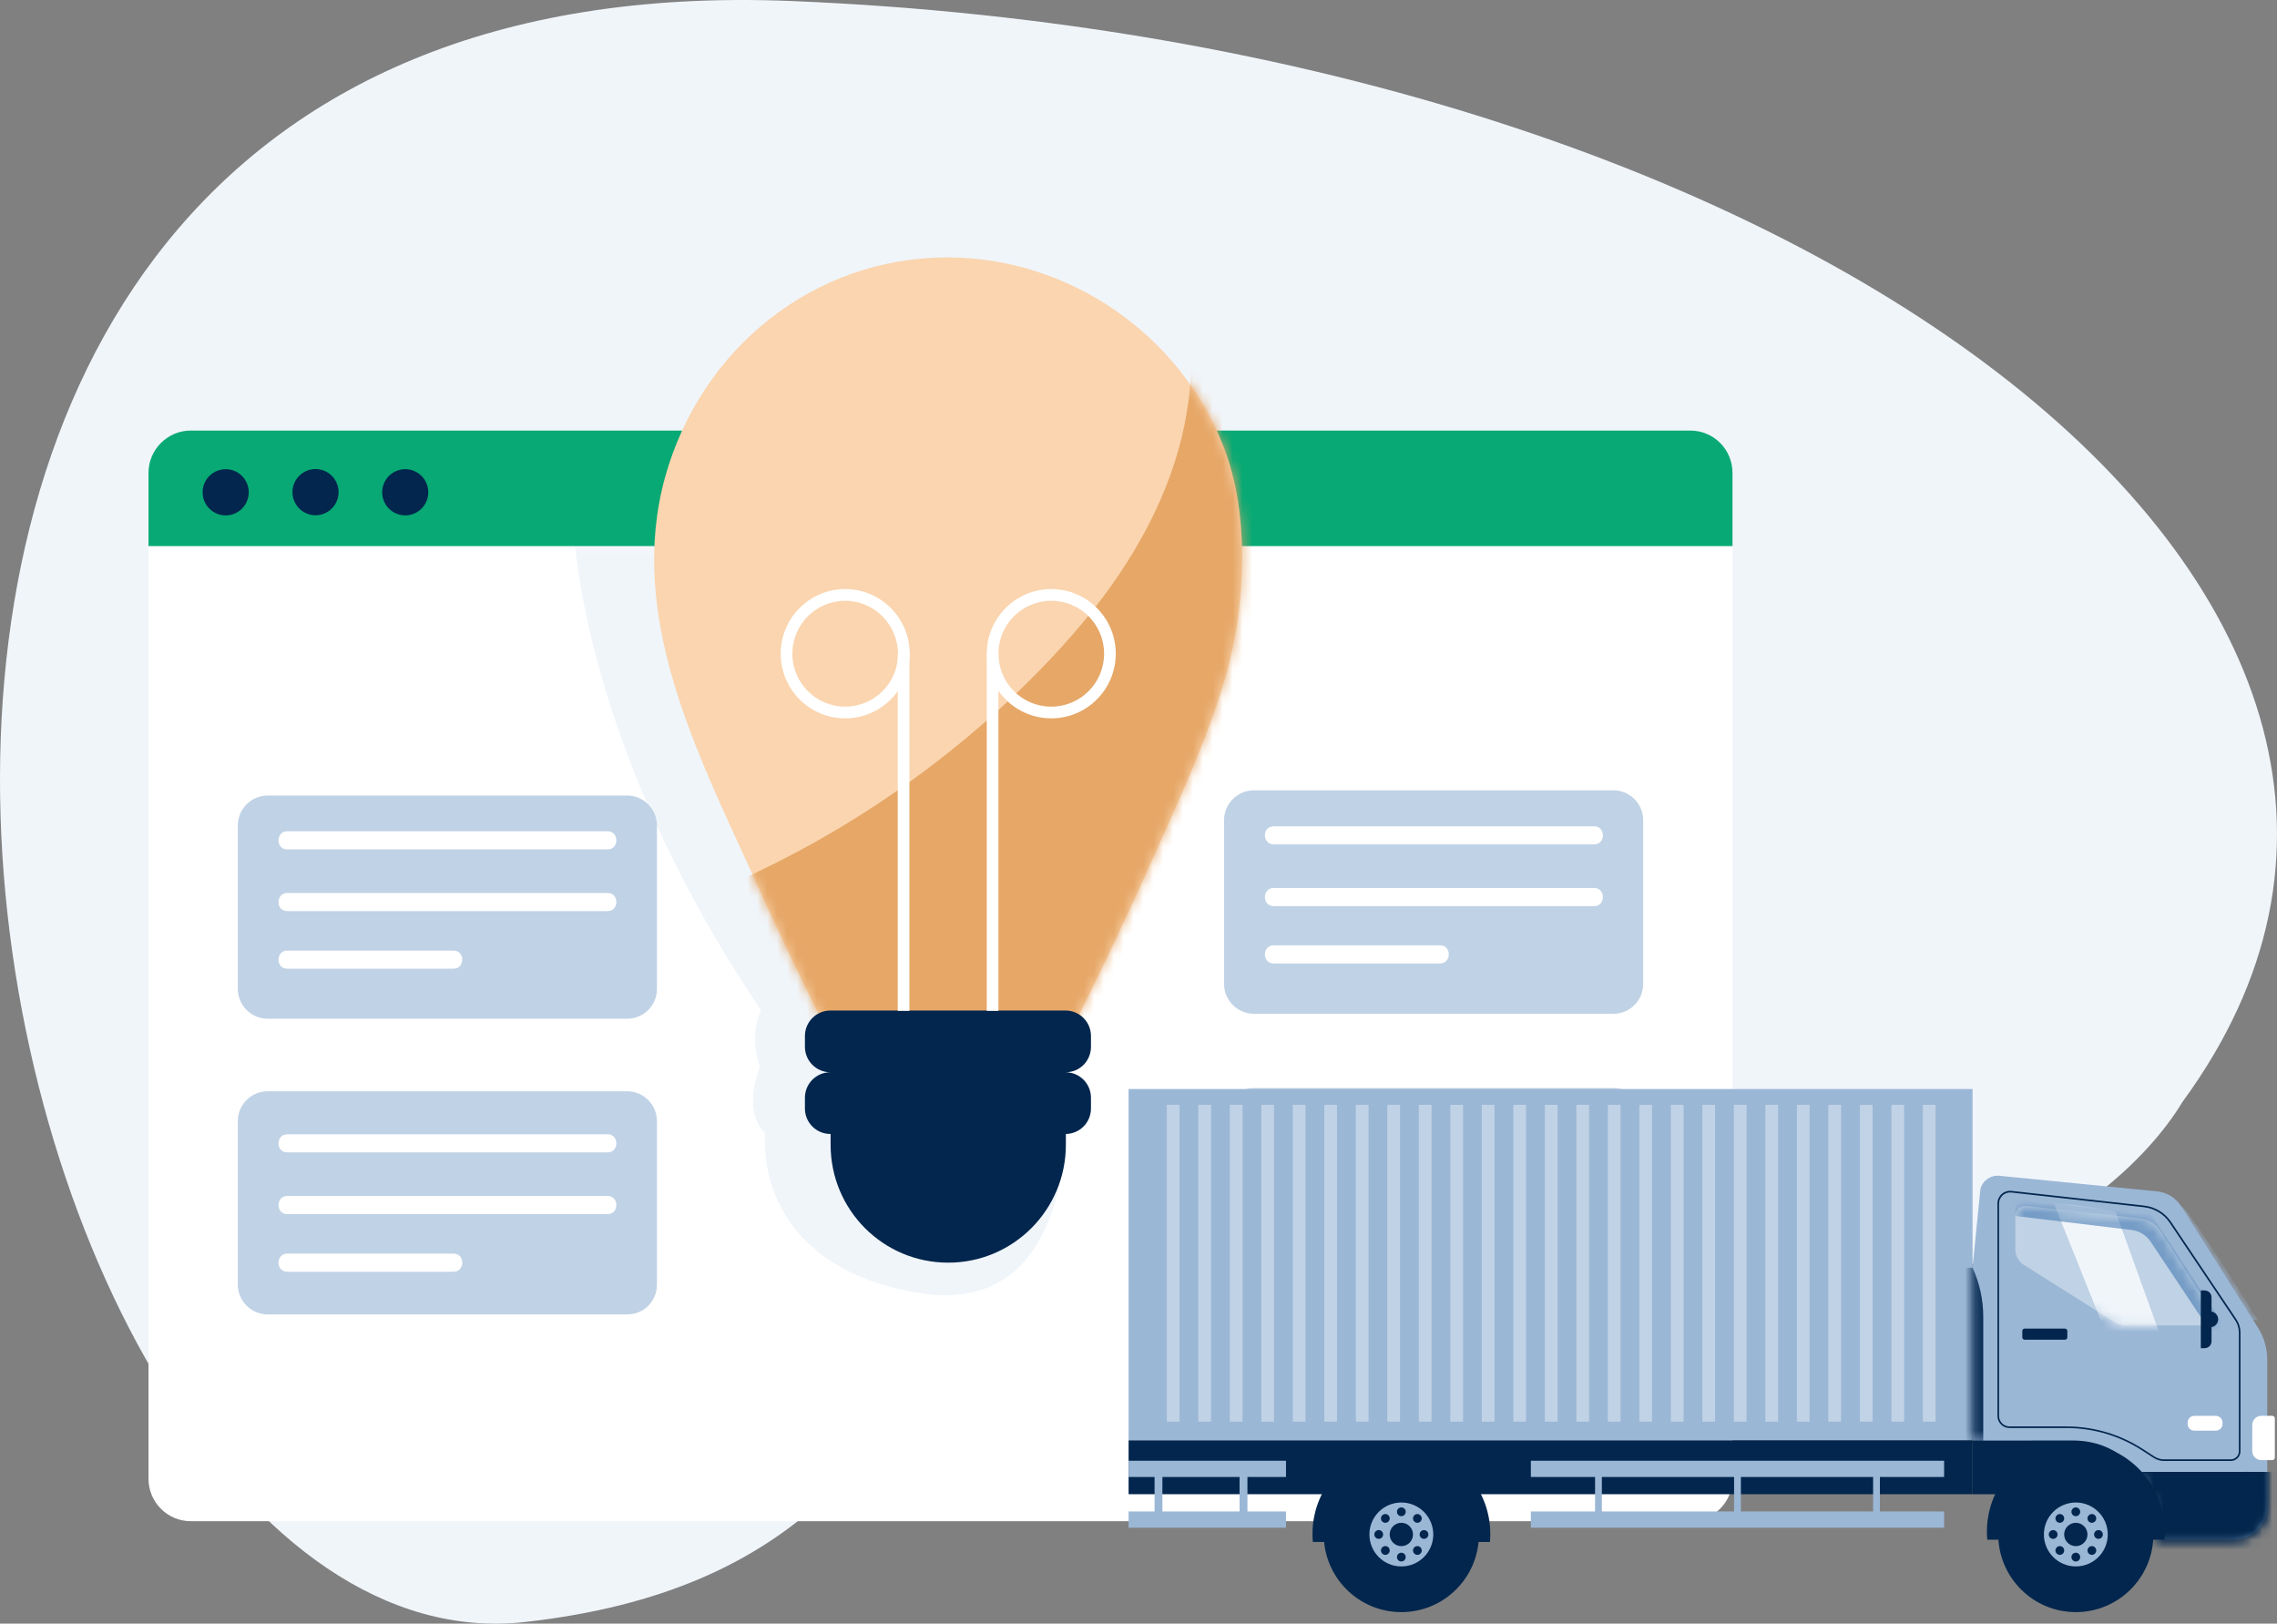 <svg width="230" height="164" viewBox="0 0 230 164" fill="none" xmlns="http://www.w3.org/2000/svg">
<rect x="0" y="0" width="230" height="164" fill="#808080" stroke="none"/>
<path d="M141.158 125.095C187.774 142.026 213.451 122.942 220.463 111.284C256.855 61.604 184.609 4.372 79.897 0.102C-40.791 -4.82 -3.358 170.112 53.018 163.835C109.394 157.558 82.889 103.931 141.158 125.095Z" fill="#F0F5FA"/>
<path d="M15 149.37C15 151.733 16.916 153.653 19.275 153.653H170.725C173.084 153.653 175 151.733 175 149.37V55.158H15V149.37Z" fill="white"/>
<mask id="mask0_260_386" style="mask-type:luminance" maskUnits="userSpaceOnUse" x="15" y="55" width="160" height="99">
<path d="M15 149.37C15 151.733 16.916 153.653 19.275 153.653H170.725C173.084 153.653 175 151.733 175 149.37V55.158H15V149.37Z" fill="white"/>
</mask>
<g mask="url(#mask0_260_386)">
<path d="M57.867 52.027C57.867 52.027 57.867 73.859 76.883 102.072C76.883 102.072 75.586 104.229 76.765 107.744C76.765 107.744 74.878 112.058 77.296 114.51C77.296 114.51 75.763 127.715 92.715 130.581C109.667 133.476 107.663 110.226 107.663 110.226V52.027H57.867Z" fill="#F0F5FA"/>
</g>
<path d="M170.725 43.489H19.275C16.916 43.489 15 45.41 15 47.773V55.158H175V47.773C175 45.41 173.113 43.489 170.725 43.489Z" fill="#08A974"/>
<path d="M24.443 51.376C25.352 50.465 25.352 48.987 24.443 48.075C23.533 47.164 22.059 47.164 21.149 48.075C20.24 48.987 20.24 50.465 21.149 51.376C22.059 52.287 23.533 52.287 24.443 51.376Z" fill="#02264D"/>
<path d="M34.138 50.248C34.434 48.993 33.659 47.736 32.407 47.44C31.155 47.144 29.901 47.92 29.605 49.175C29.309 50.429 30.085 51.686 31.337 51.983C32.588 52.279 33.843 51.502 34.138 50.248Z" fill="#02264D"/>
<path d="M43.199 50.26C43.495 49.006 42.72 47.749 41.468 47.452C40.216 47.156 38.962 47.933 38.666 49.187C38.37 50.442 39.146 51.699 40.398 51.995C41.649 52.291 42.904 51.514 43.199 50.26Z" fill="#02264D"/>
<path d="M63.351 102.899H27.029C25.378 102.899 24.022 101.54 24.022 99.886V83.372C24.022 81.717 25.378 80.358 27.029 80.358H63.351C65.002 80.358 66.358 81.717 66.358 83.372V99.886C66.358 101.54 65.031 102.899 63.351 102.899Z" fill="#C0D2E5"/>
<path d="M29.004 85.794C37.407 85.794 45.809 85.794 54.241 85.794C56.629 85.794 58.987 85.794 61.376 85.794C62.555 85.794 62.555 83.963 61.376 83.963C52.973 83.963 44.571 83.963 36.139 83.963C33.751 83.963 31.392 83.963 29.004 83.963C27.854 83.963 27.825 85.794 29.004 85.794Z" fill="white"/>
<path d="M29.004 92.028C37.407 92.028 45.809 92.028 54.241 92.028C56.629 92.028 58.987 92.028 61.376 92.028C62.555 92.028 62.555 90.196 61.376 90.196C52.973 90.196 44.571 90.196 36.139 90.196C33.751 90.196 31.392 90.196 29.004 90.196C27.854 90.196 27.825 92.028 29.004 92.028Z" fill="white"/>
<path d="M29.004 97.847C34.606 97.847 40.207 97.847 45.809 97.847C46.988 97.847 46.988 96.016 45.809 96.016C40.207 96.016 34.606 96.016 29.004 96.016C27.854 96.016 27.825 97.847 29.004 97.847Z" fill="white"/>
<path d="M162.971 102.397H126.649C124.998 102.397 123.642 101.038 123.642 99.384V82.84C123.642 81.186 124.998 79.827 126.649 79.827H162.971C164.622 79.827 165.978 81.186 165.978 82.84V99.384C165.978 101.038 164.652 102.397 162.971 102.397Z" fill="#C0D2E5"/>
<path d="M128.654 85.292C137.056 85.292 145.459 85.292 153.891 85.292C156.279 85.292 158.637 85.292 161.025 85.292C162.205 85.292 162.205 83.46 161.025 83.46C152.623 83.46 144.221 83.46 135.789 83.46C133.401 83.46 131.042 83.46 128.654 83.46C127.475 83.46 127.475 85.292 128.654 85.292Z" fill="white"/>
<path d="M128.654 91.525C137.056 91.525 145.459 91.525 153.891 91.525C156.279 91.525 158.637 91.525 161.025 91.525C162.205 91.525 162.205 89.694 161.025 89.694C152.623 89.694 144.221 89.694 135.789 89.694C133.401 89.694 131.042 89.694 128.654 89.694C127.475 89.694 127.475 91.525 128.654 91.525Z" fill="white"/>
<path d="M128.654 97.316C134.256 97.316 139.857 97.316 145.459 97.316C146.638 97.316 146.638 95.484 145.459 95.484C139.857 95.484 134.256 95.484 128.654 95.484C127.475 95.484 127.475 97.316 128.654 97.316Z" fill="white"/>
<path d="M162.971 132.442H126.649C124.998 132.442 123.642 131.083 123.642 129.429V112.914C123.642 111.26 124.998 109.901 126.649 109.901H162.971C164.622 109.901 165.978 111.26 165.978 112.914V129.429C165.978 131.083 164.652 132.442 162.971 132.442Z" fill="#C0D2E5"/>
<path d="M128.654 115.337C137.056 115.337 145.459 115.337 153.891 115.337C156.279 115.337 158.637 115.337 161.025 115.337C162.205 115.337 162.205 113.505 161.025 113.505C152.623 113.505 144.221 113.505 135.789 113.505C133.401 113.505 131.042 113.505 128.654 113.505C127.475 113.505 127.475 115.337 128.654 115.337Z" fill="white"/>
<path d="M128.654 121.57C137.056 121.57 145.459 121.57 153.891 121.57C156.279 121.57 158.637 121.57 161.025 121.57C162.205 121.57 162.205 119.739 161.025 119.739C152.623 119.739 144.221 119.739 135.789 119.739C133.401 119.739 131.042 119.739 128.654 119.739C127.475 119.739 127.475 121.57 128.654 121.57Z" fill="white"/>
<path d="M128.654 127.361C134.256 127.361 139.857 127.361 145.459 127.361C146.638 127.361 146.638 125.529 145.459 125.529C139.857 125.529 134.256 125.529 128.654 125.529C127.475 125.529 127.475 127.361 128.654 127.361Z" fill="white"/>
<path d="M63.351 132.767H27.029C25.378 132.767 24.022 131.408 24.022 129.753V113.239C24.022 111.585 25.378 110.226 27.029 110.226H63.351C65.002 110.226 66.358 111.585 66.358 113.239V129.753C66.358 131.437 65.031 132.767 63.351 132.767Z" fill="#C0D2E5"/>
<path d="M29.004 116.4C37.407 116.4 45.809 116.4 54.241 116.4C56.629 116.4 58.987 116.4 61.376 116.4C62.555 116.4 62.555 114.569 61.376 114.569C52.973 114.569 44.571 114.569 36.139 114.569C33.751 114.569 31.392 114.569 29.004 114.569C27.854 114.569 27.825 116.4 29.004 116.4Z" fill="white"/>
<path d="M29.004 122.634C37.407 122.634 45.809 122.634 54.241 122.634C56.629 122.634 58.987 122.634 61.376 122.634C62.555 122.634 62.555 120.802 61.376 120.802C52.973 120.802 44.571 120.802 36.139 120.802C33.751 120.802 31.392 120.802 29.004 120.802C27.854 120.802 27.825 122.634 29.004 122.634Z" fill="white"/>
<path d="M29.004 128.454C34.606 128.454 40.207 128.454 45.809 128.454C46.988 128.454 46.988 126.622 45.809 126.622C40.207 126.622 34.606 126.622 29.004 126.622C27.854 126.622 27.825 128.454 29.004 128.454Z" fill="white"/>
<path d="M95.781 127.538C89.207 127.538 83.9 122.22 83.9 115.632V107.774H107.663V115.632C107.663 122.191 102.356 127.538 95.781 127.538Z" fill="#02264D"/>
<path d="M125.47 55.986C125.44 52.204 124.88 48.452 123.612 45.173C119.19 33.74 107.928 26 95.693 26C82.16 26 70.78 35.247 67.183 48.187C63.321 62.16 70.338 75.868 75.999 88.305C78.446 93.712 80.981 99.088 83.694 104.376H95.87H108.046C110.994 98.556 113.795 92.648 116.448 86.71C119.131 80.683 121.961 74.686 123.789 68.335C124.88 64.553 125.499 60.24 125.47 55.986Z" fill="#FAD5AF"/>
<mask id="mask1_260_386" style="mask-type:luminance" maskUnits="userSpaceOnUse" x="66" y="26" width="60" height="79">
<path d="M125.47 55.986C125.44 52.204 124.88 48.452 123.612 45.173C119.19 33.74 107.928 26 95.693 26C82.16 26 70.78 35.247 67.183 48.187C63.321 62.16 70.338 75.868 75.999 88.305C78.446 93.712 80.981 99.088 83.694 104.376H95.87H108.046C110.994 98.556 113.795 92.648 116.448 86.71C119.131 80.683 121.961 74.686 123.789 68.335C124.88 64.553 125.499 60.24 125.47 55.986Z" fill="white"/>
</mask>
<g mask="url(#mask1_260_386)">
<path d="M64.324 92.943C79.507 88.01 93.511 79.383 104.744 67.98C109.549 63.105 113.883 57.67 116.773 51.466C119.691 45.262 121.077 38.231 119.927 31.495C126.708 35.572 129.479 44.08 130.924 51.879C132.31 59.383 133.43 67.153 131.956 74.627C130.747 80.861 127.769 86.621 124.762 92.205C121.431 98.379 117.863 104.583 112.763 109.399C104.626 110.314 96.371 110.521 88.204 110.019C84.902 109.812 81.541 109.458 78.416 108.306C70.721 105.469 67.921 100.329 64.324 92.943Z" fill="#E6A767"/>
</g>
<path d="M110.198 105.735V104.642C110.198 103.224 109.048 102.072 107.633 102.072H83.871C82.455 102.072 81.305 103.224 81.305 104.642V105.735C81.305 107.153 82.455 108.306 83.871 108.306C82.455 108.306 81.305 109.458 81.305 110.876V111.969C81.305 113.387 82.455 114.539 83.871 114.539H107.633C109.048 114.539 110.198 113.387 110.198 111.969V110.876C110.198 109.458 109.048 108.306 107.633 108.306C109.078 108.306 110.198 107.153 110.198 105.735Z" fill="#02264D"/>
<path d="M85.374 72.559C81.777 72.559 78.859 69.634 78.859 66.03C78.859 62.426 81.777 59.501 85.374 59.501C88.971 59.501 91.89 62.426 91.89 66.03C91.89 69.634 88.971 72.559 85.374 72.559ZM85.374 60.683C82.426 60.683 80.038 63.076 80.038 66.03C80.038 68.984 82.426 71.377 85.374 71.377C88.322 71.377 90.71 68.984 90.71 66.03C90.681 63.076 88.293 60.683 85.374 60.683Z" fill="white"/>
<path d="M91.86 66.03H90.681V102.102H91.86V66.03Z" fill="white"/>
<path d="M106.189 72.559C102.592 72.559 99.673 69.634 99.673 66.03C99.673 62.426 102.592 59.501 106.189 59.501C109.785 59.501 112.704 62.426 112.704 66.03C112.704 69.634 109.785 72.559 106.189 72.559ZM106.189 60.683C103.24 60.683 100.852 63.076 100.852 66.03C100.852 68.984 103.24 71.377 106.189 71.377C109.137 71.377 111.525 68.984 111.525 66.03C111.525 63.076 109.137 60.683 106.189 60.683Z" fill="white"/>
<path d="M100.852 66.03H99.673V102.102H100.852V66.03Z" fill="white"/>
<path d="M114 110H199.248V145.491H114V110Z" fill="#9BB7D6"/>
<path d="M114 145.486H199.248V150.925H114V145.486Z" fill="#02264D"/>
<path d="M150.497 155.751C150.521 155.483 150.535 155.214 150.535 154.941C150.535 149.978 146.513 145.953 141.554 145.953C136.595 145.953 132.574 149.978 132.574 154.941C132.574 155.214 132.588 155.483 132.611 155.751H150.497Z" fill="#02264D"/>
<path d="M141.549 162.835C137.222 162.835 133.713 159.324 133.713 154.993C133.713 150.661 137.222 147.15 141.549 147.15C145.877 147.15 149.386 150.661 149.386 154.993C149.386 159.324 145.877 162.835 141.549 162.835Z" fill="#02264D"/>
<path d="M141.549 158.221C139.768 158.221 138.324 156.776 138.324 154.993C138.324 153.21 139.768 151.764 141.549 151.764C143.331 151.764 144.775 153.21 144.775 154.993C144.775 156.776 143.331 158.221 141.549 158.221Z" fill="#9BB7D6"/>
<path d="M141.549 153.145C141.305 153.145 141.107 152.947 141.107 152.702C141.107 152.457 141.305 152.259 141.549 152.259C141.794 152.259 141.992 152.457 141.992 152.702C141.992 152.947 141.794 153.145 141.549 153.145Z" fill="#02264D"/>
<path d="M141.549 157.722C141.305 157.722 141.107 157.523 141.107 157.279C141.107 157.034 141.305 156.836 141.549 156.836C141.794 156.836 141.992 157.034 141.992 157.279C141.992 157.523 141.794 157.722 141.549 157.722Z" fill="#02264D"/>
<path d="M143.169 153.814C142.925 153.814 142.727 153.616 142.727 153.371C142.727 153.127 142.925 152.928 143.169 152.928C143.414 152.928 143.612 153.127 143.612 153.371C143.612 153.616 143.414 153.814 143.169 153.814Z" fill="#02264D"/>
<path d="M139.934 157.052C139.69 157.052 139.491 156.854 139.491 156.609C139.491 156.365 139.69 156.166 139.934 156.166C140.179 156.166 140.377 156.365 140.377 156.609C140.377 156.854 140.179 157.052 139.934 157.052Z" fill="#02264D"/>
<path d="M143.838 155.436C143.594 155.436 143.396 155.237 143.396 154.993C143.396 154.748 143.594 154.55 143.838 154.55C144.083 154.55 144.281 154.748 144.281 154.993C144.281 155.237 144.083 155.436 143.838 155.436Z" fill="#02264D"/>
<path d="M139.265 155.436C139.021 155.436 138.823 155.237 138.823 154.993C138.823 154.748 139.021 154.55 139.265 154.55C139.51 154.55 139.708 154.748 139.708 154.993C139.708 155.237 139.51 155.436 139.265 155.436Z" fill="#02264D"/>
<path d="M143.17 157.052C142.925 157.052 142.727 156.854 142.727 156.609C142.727 156.365 142.925 156.166 143.17 156.166C143.414 156.166 143.612 156.365 143.612 156.609C143.612 156.854 143.414 157.052 143.17 157.052Z" fill="#02264D"/>
<path d="M139.934 153.814C139.69 153.814 139.491 153.616 139.491 153.371C139.491 153.127 139.69 152.928 139.934 152.928C140.179 152.928 140.377 153.127 140.377 153.371C140.377 153.616 140.179 153.814 139.934 153.814Z" fill="#02264D"/>
<path d="M141.549 156.171C140.899 156.171 140.372 155.643 140.372 154.993C140.372 154.342 140.899 153.814 141.549 153.814C142.2 153.814 142.727 154.342 142.727 154.993C142.727 155.643 142.2 156.171 141.549 156.171Z" fill="#02264D"/>
<path d="M154.632 149.186V147.546H196.375V149.186H189.89V152.669H196.375V154.309H154.632V152.669H161.117V149.186H154.632ZM189.203 152.669V149.186H175.847V152.669H189.203ZM161.804 152.669H175.16V149.186H161.804V152.669Z" fill="#9BB7D6"/>
<path d="M115.794 111.598H197.628V143.596H115.794V111.598Z" fill="#9BB7D6"/>
<path d="M194.227 111.598H195.513V143.596H194.227V111.598Z" fill="#C0D2E5"/>
<path d="M191.049 111.598H192.334V143.596H191.049V111.598Z" fill="#C0D2E5"/>
<path d="M187.865 111.598H189.151V143.596H187.865V111.598Z" fill="#C0D2E5"/>
<path d="M184.682 111.598H185.967V143.596H184.682V111.598Z" fill="#C0D2E5"/>
<path d="M181.503 111.598H182.789V143.596H181.503V111.598Z" fill="#C0D2E5"/>
<path d="M178.32 111.598H179.605V143.596H178.32V111.598Z" fill="#C0D2E5"/>
<path d="M175.136 111.598H176.422V143.596H175.136V111.598Z" fill="#C0D2E5"/>
<path d="M171.952 111.598H173.238V143.596H171.952V111.598Z" fill="#C0D2E5"/>
<path d="M168.774 111.598H170.059V143.596H168.774V111.598Z" fill="#C0D2E5"/>
<path d="M165.59 111.598H166.876V143.596H165.59V111.598Z" fill="#C0D2E5"/>
<path d="M162.407 111.598H163.692V143.596H162.407V111.598Z" fill="#C0D2E5"/>
<path d="M159.228 111.598H160.514V143.596H159.228V111.598Z" fill="#C0D2E5"/>
<path d="M156.045 111.598H157.33V143.596H156.045V111.598Z" fill="#C0D2E5"/>
<path d="M152.861 111.598H154.147V143.596H152.861V111.598Z" fill="#C0D2E5"/>
<path d="M149.678 111.598H150.963V143.596H149.678V111.598Z" fill="#C0D2E5"/>
<path d="M146.499 111.598H147.784V143.596H146.499V111.598Z" fill="#C0D2E5"/>
<path d="M143.315 111.598H144.601V143.596H143.315V111.598Z" fill="#C0D2E5"/>
<path d="M140.132 111.598H141.417V143.596H140.132V111.598Z" fill="#C0D2E5"/>
<path d="M136.953 111.598H138.239V143.596H136.953V111.598Z" fill="#C0D2E5"/>
<path d="M133.77 111.598H135.055V143.596H133.77V111.598Z" fill="#C0D2E5"/>
<path d="M130.586 111.598H131.872V143.596H130.586V111.598Z" fill="#C0D2E5"/>
<path d="M127.403 111.598H128.688V143.596H127.403V111.598Z" fill="#C0D2E5"/>
<path d="M124.224 111.598H125.51V143.596H124.224V111.598Z" fill="#C0D2E5"/>
<path d="M121.04 111.598H122.326V143.596H121.04V111.598Z" fill="#C0D2E5"/>
<path d="M117.857 111.598H119.143V143.596H117.857V111.598Z" fill="#C0D2E5"/>
<path d="M114 149.186V147.546H129.899V149.186H126.004V152.669H129.899V154.309H114V152.669H116.623V149.186H114ZM125.208 152.669V149.186H117.414V152.669H125.208Z" fill="#9BB7D6"/>
<path d="M199.248 145.345H220.114V150.93H199.248V145.345Z" fill="#02264D"/>
<path d="M199.247 145.51V128.047L200.039 120.119C200.251 119.252 201.065 118.677 201.951 118.762L217.868 120.336C218.881 120.435 219.794 121.001 220.34 121.863L228.073 134.094C228.685 135.065 229.015 136.191 229.015 137.342V152.165C229.015 153.418 228.313 154.568 227.197 155.143C226.721 155.389 226.199 155.516 225.662 155.516H217.816C217.816 149.982 214.868 145.491 209.339 145.5L199.247 145.51Z" fill="#9BB7D6"/>
<mask id="mask2_260_386" style="mask-type:luminance" maskUnits="userSpaceOnUse" x="199" y="118" width="31" height="38">
<path d="M199.247 145.51V128.047L200.039 120.119C200.251 119.252 201.065 118.677 201.951 118.762L217.868 120.336C218.881 120.435 219.794 121.001 220.34 121.863L228.073 134.094C228.685 135.065 229.015 136.191 229.015 137.342V152.165C229.015 153.418 228.313 154.568 227.197 155.143C226.721 155.389 226.199 155.516 225.662 155.516H217.816C217.816 149.982 214.868 145.491 209.339 145.5L199.247 145.51Z" fill="white"/>
</mask>
<g mask="url(#mask2_260_386)">
<path d="M214.129 148.672H231.04V156.779H214.129V148.672Z" fill="#02264D"/>
</g>
<mask id="mask3_260_386" style="mask-type:luminance" maskUnits="userSpaceOnUse" x="199" y="118" width="31" height="38">
<path d="M199.247 145.51V128.047L200.039 120.119C200.251 119.252 201.065 118.677 201.951 118.762L217.868 120.336C218.881 120.435 219.794 121.001 220.34 121.863L228.073 134.094C228.685 135.065 229.015 136.191 229.015 137.342V152.165C229.015 153.418 228.313 154.568 227.197 155.143C226.721 155.389 226.199 155.516 225.662 155.516H217.816C217.816 149.982 214.868 145.491 209.339 145.5L199.247 145.51Z" fill="white"/>
</mask>
<g mask="url(#mask3_260_386)">
<path d="M226.755 148.667V150.996C226.755 152.424 225.596 153.583 224.169 153.583H215.608V157.015H230.362V148.696L226.755 148.667Z" fill="#02264D"/>
</g>
<mask id="mask4_260_386" style="mask-type:luminance" maskUnits="userSpaceOnUse" x="199" y="118" width="31" height="38">
<path d="M199.247 145.51V128.047L200.039 120.119C200.251 119.252 201.065 118.677 201.951 118.762L217.868 120.336C218.881 120.435 219.794 121.001 220.34 121.863L228.073 134.094C228.685 135.065 229.015 136.191 229.015 137.342V152.165C229.015 153.418 228.313 154.568 227.197 155.143C226.721 155.389 226.199 155.516 225.662 155.516H217.816C217.816 149.982 214.868 145.491 209.339 145.5L199.247 145.51Z" fill="white"/>
</mask>
<g mask="url(#mask4_260_386)">
<path d="M220.336 121.859C220.19 122.735 220.383 123.635 220.877 124.375L226.138 132.317C226.571 132.972 227.301 133.364 228.083 133.364C228.083 133.364 221.033 121.99 220.336 121.859Z" fill="#9BB7D6"/>
</g>
<mask id="mask5_260_386" style="mask-type:luminance" maskUnits="userSpaceOnUse" x="199" y="118" width="31" height="38">
<path d="M199.247 145.51V128.047L200.039 120.119C200.251 119.252 201.065 118.677 201.951 118.762L217.868 120.336C218.881 120.435 219.794 121.001 220.34 121.863L228.073 134.094C228.685 135.065 229.015 136.191 229.015 137.342V152.165C229.015 153.418 228.313 154.568 227.197 155.143C226.721 155.389 226.199 155.516 225.662 155.516H217.816C217.816 149.982 214.868 145.491 209.339 145.5L199.247 145.51Z" fill="white"/>
</mask>
<g mask="url(#mask5_260_386)">
<path d="M199.248 128.047C199.959 129.598 200.326 131.28 200.326 132.987V146.07H198.098V128.066L199.248 128.047Z" fill="#02264D"/>
</g>
<path d="M218.626 155.516C218.65 155.247 218.664 154.978 218.664 154.705C218.664 149.742 214.642 145.717 209.683 145.717C204.724 145.717 200.698 149.742 200.698 154.71C200.698 154.983 200.712 155.252 200.736 155.521L218.626 155.516Z" fill="#02264D"/>
<path d="M209.679 162.835C205.351 162.835 201.842 159.324 201.842 154.993C201.842 150.661 205.351 147.15 209.679 147.15C214.006 147.15 217.515 150.661 217.515 154.993C217.515 159.324 214.006 162.835 209.679 162.835Z" fill="#02264D"/>
<path d="M209.679 158.221C207.897 158.221 206.453 156.776 206.453 154.993C206.453 153.21 207.897 151.764 209.679 151.764C211.46 151.764 212.905 153.21 212.905 154.993C212.905 156.776 211.46 158.221 209.679 158.221Z" fill="#9BB7D6"/>
<path d="M209.679 153.145C209.434 153.145 209.236 152.947 209.236 152.702C209.236 152.457 209.434 152.259 209.679 152.259C209.923 152.259 210.121 152.457 210.121 152.702C210.121 152.947 209.923 153.145 209.679 153.145Z" fill="#02264D"/>
<path d="M209.679 157.722C209.434 157.722 209.236 157.523 209.236 157.279C209.236 157.034 209.434 156.836 209.679 156.836C209.923 156.836 210.121 157.034 210.121 157.279C210.121 157.523 209.923 157.722 209.679 157.722Z" fill="#02264D"/>
<path d="M211.299 153.814C211.054 153.814 210.856 153.616 210.856 153.371C210.856 153.127 211.054 152.928 211.299 152.928C211.543 152.928 211.741 153.127 211.741 153.371C211.741 153.616 211.543 153.814 211.299 153.814Z" fill="#02264D"/>
<path d="M208.064 157.052C207.819 157.052 207.621 156.854 207.621 156.609C207.621 156.365 207.819 156.166 208.064 156.166C208.308 156.166 208.506 156.365 208.506 156.609C208.506 156.854 208.308 157.052 208.064 157.052Z" fill="#02264D"/>
<path d="M211.967 155.436C211.723 155.436 211.525 155.237 211.525 154.993C211.525 154.748 211.723 154.55 211.967 154.55C212.212 154.55 212.41 154.748 212.41 154.993C212.41 155.237 212.212 155.436 211.967 155.436Z" fill="#02264D"/>
<path d="M207.39 155.436C207.145 155.436 206.947 155.237 206.947 154.993C206.947 154.748 207.145 154.55 207.39 154.55C207.634 154.55 207.833 154.748 207.833 154.993C207.833 155.237 207.634 155.436 207.39 155.436Z" fill="#02264D"/>
<path d="M211.299 157.052C211.054 157.052 210.856 156.854 210.856 156.609C210.856 156.365 211.054 156.166 211.299 156.166C211.543 156.166 211.741 156.365 211.741 156.609C211.741 156.854 211.543 157.052 211.299 157.052Z" fill="#02264D"/>
<path d="M208.064 153.814C207.819 153.814 207.621 153.616 207.621 153.371C207.621 153.127 207.819 152.928 208.064 152.928C208.308 152.928 208.506 153.127 208.506 153.371C208.506 153.616 208.308 153.814 208.064 153.814Z" fill="#02264D"/>
<path d="M209.679 156.171C209.028 156.171 208.501 155.643 208.501 154.993C208.501 154.342 209.028 153.814 209.679 153.814C210.329 153.814 210.856 154.342 210.856 154.993C210.856 155.643 210.329 156.171 209.679 156.171Z" fill="#02264D"/>
<path d="M228.422 147.484H229.524C229.665 147.484 229.783 147.371 229.783 147.225V143.266C229.783 143.125 229.67 143.007 229.524 143.007H228.422C227.913 143.007 227.499 143.422 227.499 143.931V146.561C227.503 147.074 227.913 147.484 228.422 147.484Z" fill="white"/>
<path d="M203.561 122.825C203.561 122.217 204.089 121.745 204.692 121.811L216.182 123.065C217.025 123.164 217.783 123.64 218.24 124.357L223.689 132.906C224.004 133.401 223.543 134.028 222.978 133.873L214.76 133.882C214.35 133.882 213.95 133.764 213.602 133.547L204.428 127.76C203.891 127.42 203.566 126.831 203.566 126.195V122.825H203.561Z" fill="#C0D2E5"/>
<mask id="mask6_260_386" style="mask-type:luminance" maskUnits="userSpaceOnUse" x="203" y="121" width="21" height="13">
<path d="M203.561 122.825C203.561 122.217 204.089 121.745 204.692 121.811L216.182 123.065C217.025 123.164 217.783 123.64 218.24 124.357L223.689 132.906C224.004 133.401 223.543 134.028 222.978 133.873L214.76 133.882C214.35 133.882 213.95 133.764 213.602 133.547L204.428 127.76C203.891 127.42 203.566 126.831 203.566 126.195V122.825H203.561Z" fill="white"/>
</mask>
<g mask="url(#mask6_260_386)">
<path d="M207.39 121.368L212.905 135.126H218.292L213.677 122.335L207.39 121.368Z" fill="#F0F5FA"/>
</g>
<mask id="mask7_260_386" style="mask-type:luminance" maskUnits="userSpaceOnUse" x="203" y="121" width="21" height="13">
<path d="M203.561 122.825C203.561 122.217 204.089 121.745 204.692 121.811L216.182 123.065C217.025 123.164 217.783 123.64 218.24 124.357L223.689 132.906C224.004 133.401 223.543 134.028 222.978 133.873L214.76 133.882C214.35 133.882 213.95 133.764 213.602 133.547L204.428 127.76C203.891 127.42 203.566 126.831 203.566 126.195V122.825H203.561Z" fill="white"/>
</mask>
<g mask="url(#mask7_260_386)">
<path opacity="0.54" d="M203.561 122.825L215.325 124.239C216.098 124.333 216.79 124.757 217.223 125.403L223.227 134.415H225.022L217.294 122.683L203.566 121.185V122.825" fill="#366FAD"/>
</g>
<path d="M218.593 147.569H225.332C225.874 147.569 226.312 147.131 226.312 146.589V134.598C226.312 134.122 226.17 133.66 225.907 133.265L219.3 123.419C218.678 122.495 217.689 121.896 216.587 121.774L203.18 120.289C202.822 120.251 202.459 120.364 202.186 120.605C201.918 120.845 201.762 121.194 201.762 121.557V143.016C201.762 143.695 202.313 144.242 202.987 144.242H208.737C211.445 144.242 214.082 145.019 216.356 146.49L217.529 147.249C217.849 147.461 218.217 147.569 218.593 147.569ZM203.038 120.449C203.081 120.449 203.119 120.449 203.161 120.454L216.568 121.939C217.623 122.056 218.57 122.627 219.163 123.513L225.77 133.359C226.015 133.726 226.147 134.155 226.147 134.598V146.589C226.147 147.037 225.78 147.404 225.332 147.404H218.593C218.245 147.404 217.91 147.305 217.618 147.117L216.446 146.358C214.143 144.869 211.478 144.081 208.737 144.081H202.987C202.403 144.081 201.927 143.605 201.927 143.021V121.562C201.927 121.246 202.064 120.944 202.294 120.732C202.502 120.548 202.765 120.449 203.038 120.449Z" fill="#02264D"/>
<path d="M205.958 136.031H208.223C208.553 136.031 208.817 135.857 208.817 135.635V135.122H204.268L204.578 135.489C204.861 135.824 205.388 136.031 205.958 136.031Z" fill="#9BB7D6"/>
<path d="M204.513 135.32H208.581C208.713 135.32 208.822 135.211 208.822 135.079V134.438C208.822 134.306 208.713 134.198 208.581 134.198H204.513C204.381 134.198 204.272 134.306 204.272 134.438V135.079C204.272 135.211 204.381 135.32 204.513 135.32Z" fill="#02264D"/>
<path d="M221.65 144.506H223.816C224.193 144.506 224.494 144.204 224.494 143.827V143.69C224.494 143.313 224.193 143.012 223.816 143.012H221.65C221.273 143.012 220.972 143.313 220.972 143.69V143.827C220.972 144.204 221.278 144.506 221.65 144.506Z" fill="white"/>
<path d="M222.705 133.823C222.396 133.514 222.396 133.013 222.705 132.703C223.014 132.394 223.515 132.394 223.824 132.703C224.133 133.013 224.133 133.514 223.824 133.823C223.515 134.132 223.014 134.132 222.705 133.823Z" fill="#02264D"/>
<path d="M222.304 136.177H222.69C223.077 136.177 223.387 135.866 223.387 135.48V131.04C223.387 130.653 223.077 130.342 222.69 130.342H222.304V136.177Z" fill="#02264D"/>
</svg>
